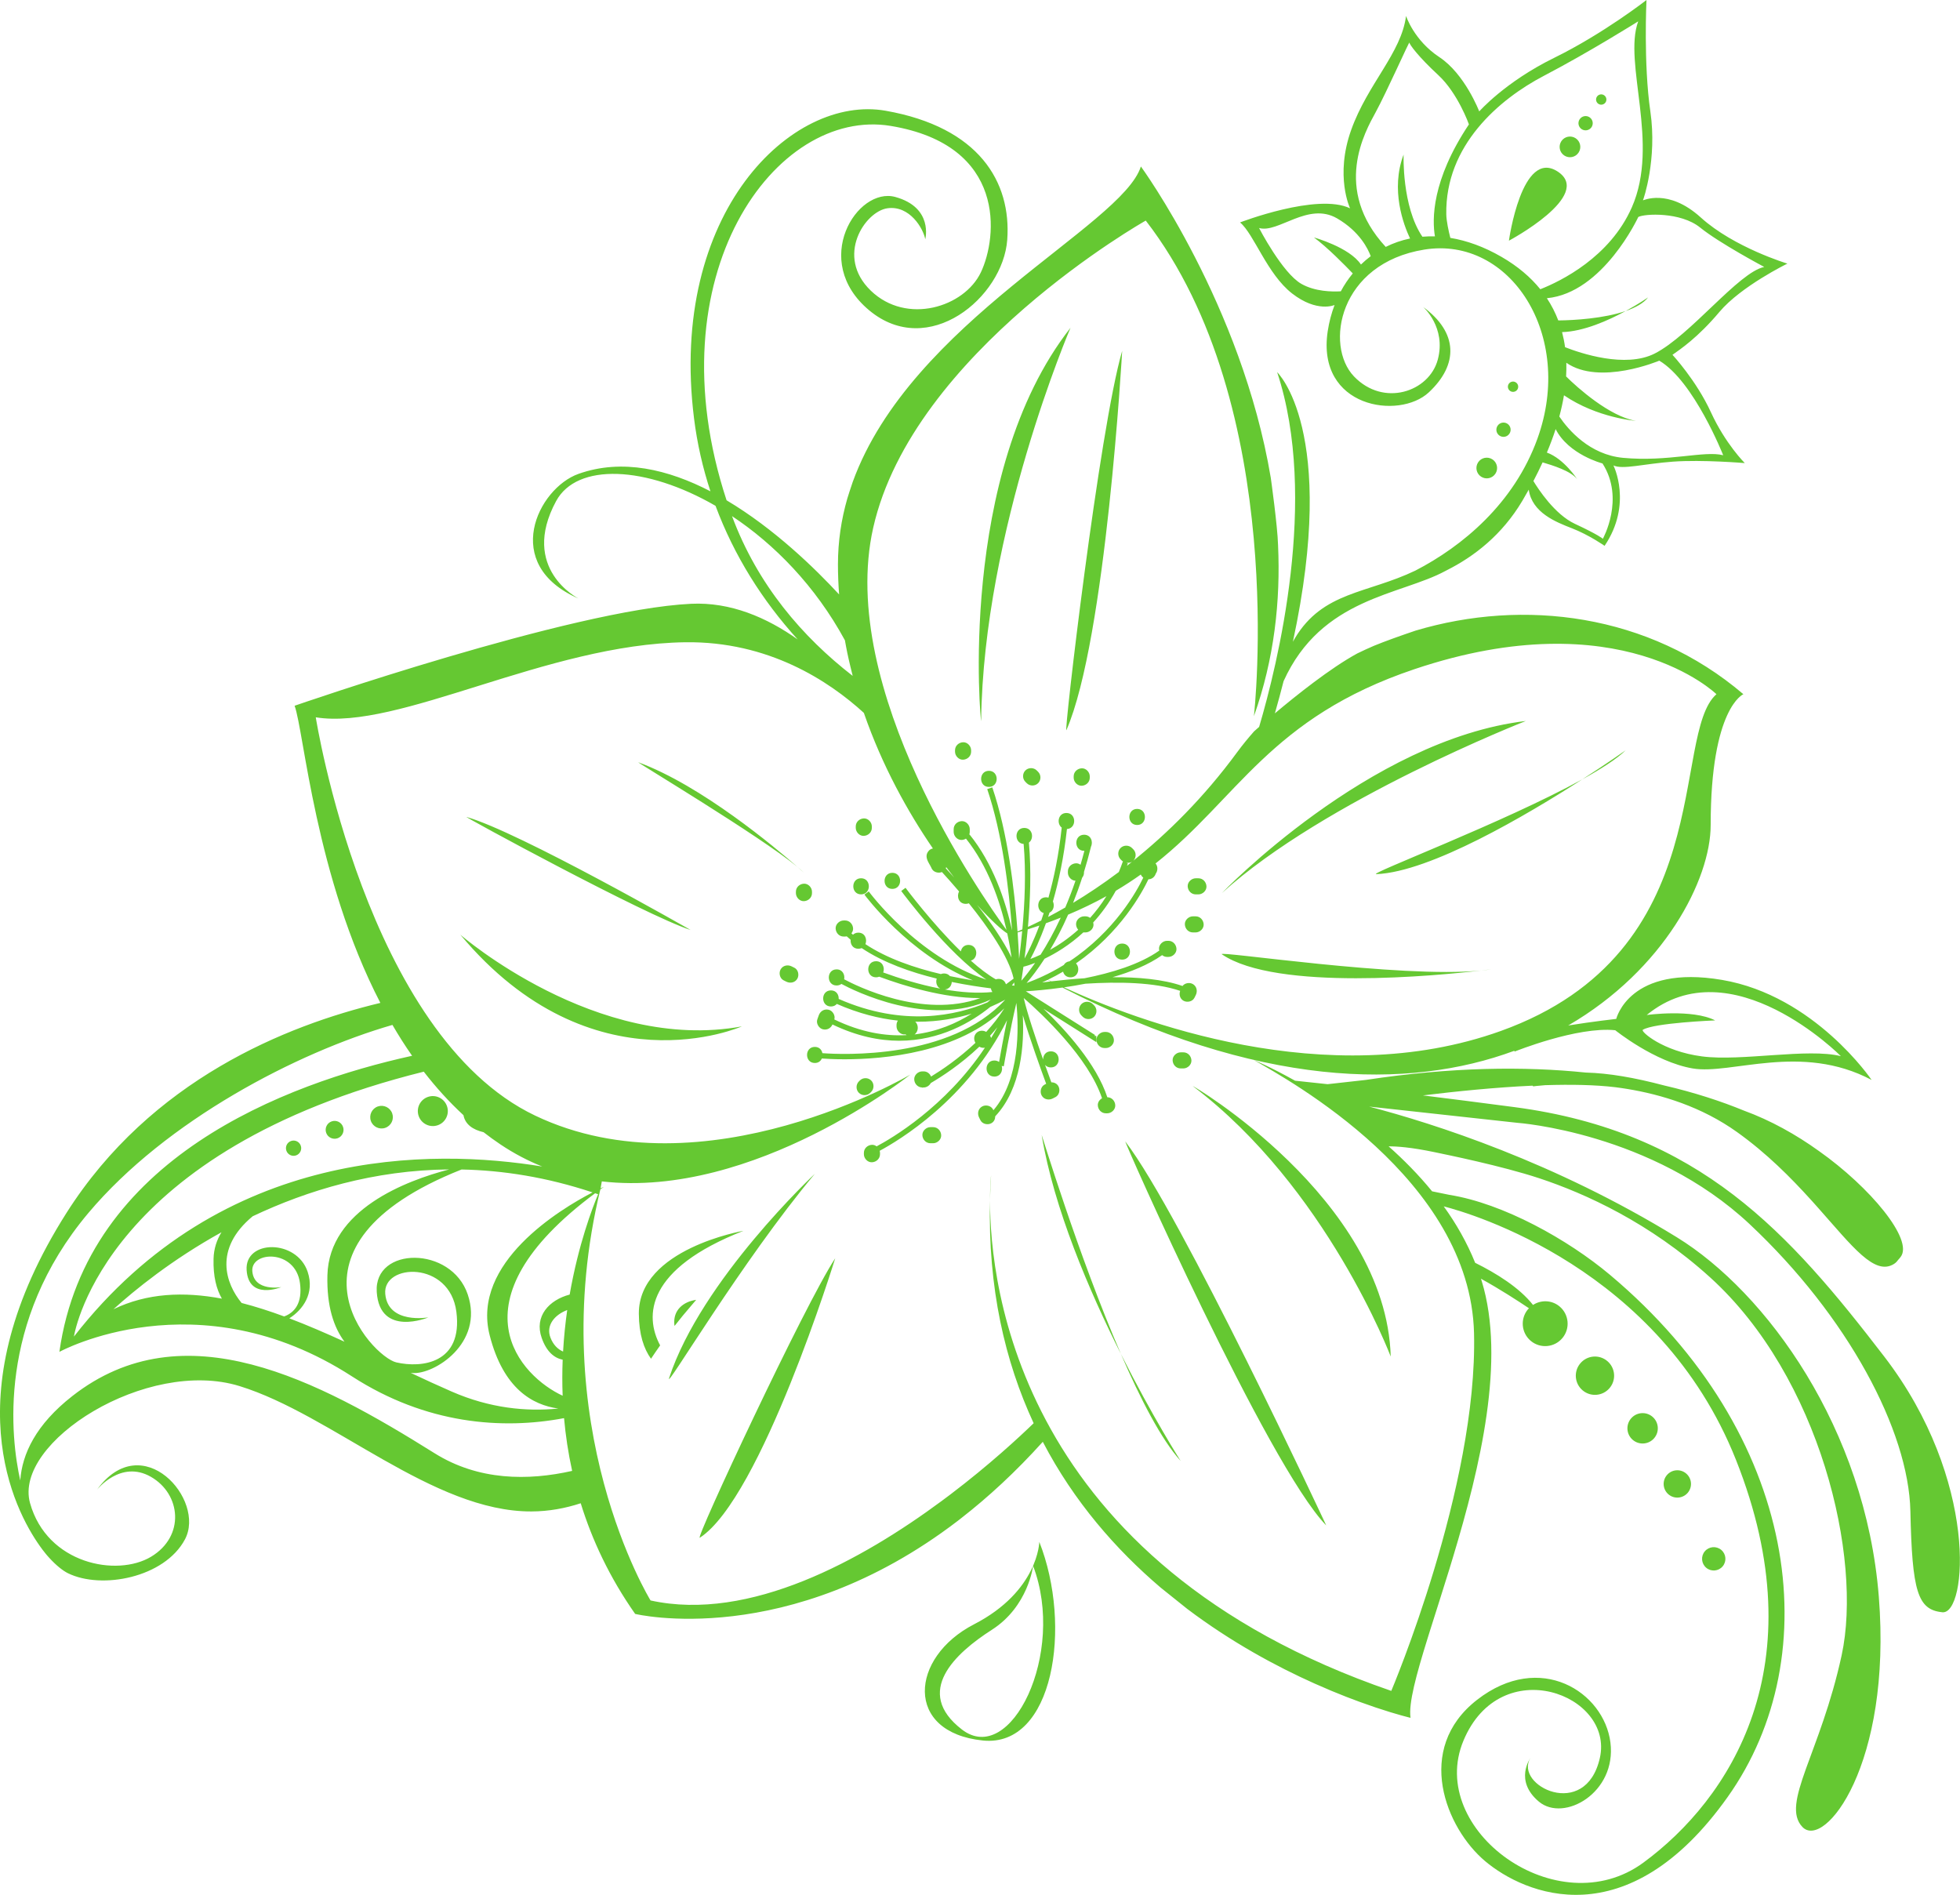 <?xml version="1.0" encoding="UTF-8" standalone="no"?><svg xmlns="http://www.w3.org/2000/svg" xmlns:xlink="http://www.w3.org/1999/xlink" fill="#000000" height="462.8" preserveAspectRatio="xMidYMid meet" version="1" viewBox="0.0 0.0 478.7 462.8" width="478.7" zoomAndPan="magnify"><defs><clipPath id="a"><path d="M 0 0 L 478.68 0 L 478.68 462.77 L 0 462.77 Z M 0 0"/></clipPath></defs><g><g clip-path="url(#a)" id="change1_1"><path d="M 252.316 382.406 C 252.316 382.406 251.176 392.32 242.254 398.031 C 233.332 403.742 223.023 413.203 234.93 422.387 C 246.832 431.57 260.449 403.824 252.316 382.406 Z M 253.836 376.57 C 261.941 397.121 257.328 426.859 240.031 425.074 C 220.852 423.098 222.184 404.793 237.902 396.691 C 253.617 388.59 253.836 376.57 253.836 376.57 Z M 146.078 291.66 C 145.836 291.578 145.598 291.504 145.352 291.422 C 109.398 318.16 127.426 336.281 137.418 340.871 C 137.301 337.863 137.312 334.926 137.426 332.078 C 135.422 331.668 133.523 330.211 132.305 326.77 C 130.426 321.469 134.109 317.484 139.133 316.168 C 141.273 303.891 144.711 294.922 146.078 291.66 Z M 138.535 319.941 C 135.383 321.137 133.309 323.738 134.434 326.664 C 135.129 328.477 136.246 329.523 137.523 330.086 C 137.727 326.539 138.078 323.148 138.535 319.941 Z M 139.738 359.23 C 138.773 354.852 138.137 350.539 137.762 346.344 C 122.66 349.199 104.074 347.855 85.949 336.137 C 48.137 311.699 14.504 330.16 14.504 330.16 C 21.203 282.809 69.773 264.652 100.648 257.848 C 98.938 255.402 97.344 252.883 95.848 250.312 C 72.508 257.055 40.625 273.637 21.609 296.211 C -0.91 322.945 2.684 351.438 4.949 361.566 C 5.391 355.082 8.781 347.906 17.648 340.965 C 44.941 319.594 77.715 337.129 106.156 354.926 C 116.871 361.629 128.973 361.66 139.738 359.23 Z M 52.156 307.43 C 52.219 304.969 52.945 302.82 54.094 300.949 C 41.965 307.66 32.895 315.055 27.711 319.75 C 35.934 315.77 44.871 315.418 54.191 317.16 C 52.875 314.879 52.043 311.746 52.156 307.43 Z M 103.5 261.73 C 26.23 280.914 18.34 324.695 18.055 326.43 C 54.41 279.742 105.809 280.535 132.426 284.891 C 128.965 283.504 125.555 281.727 122.234 279.504 C 120.816 278.551 119.441 277.555 118.105 276.516 C 115.488 275.902 113.625 274.625 113.191 272.352 C 109.648 269.082 106.43 265.516 103.5 261.73 Z M 79.965 311.43 C 80.375 295.457 99.172 288.34 109.699 285.602 C 91.359 285.766 75.086 290.715 61.719 297.039 C 52.07 305.035 55.152 313.566 59.012 318.219 C 62.438 319.098 65.906 320.219 69.402 321.508 C 71.949 320.574 73.887 318.258 73.273 313.441 C 72.195 305.004 61.168 305.488 61.629 310.508 C 62.086 315.523 68.695 314.344 68.695 314.344 C 68.695 314.344 60.723 317.656 60.234 310.188 C 59.746 302.715 72.441 302.586 75.137 310.594 C 76.918 315.891 73.914 319.922 70.66 321.969 C 75.121 323.66 79.621 325.613 84.133 327.676 C 81.527 324.176 79.77 319.031 79.965 311.43 Z M 144.719 291.215 C 133.547 287.504 122.836 285.82 112.727 285.621 C 65.535 304.348 90.762 331.336 96.793 332.73 C 102.988 334.164 113.07 332.984 111.465 320.395 C 109.859 307.805 93.41 308.531 94.094 316.016 C 94.777 323.5 104.633 321.738 104.633 321.738 C 104.633 321.738 92.742 326.684 92.016 315.539 C 91.285 304.395 110.223 304.199 114.242 316.148 C 118.266 328.098 105.961 335.77 100.727 335.324 C 100.594 335.312 100.453 335.305 100.312 335.289 C 103.691 336.883 107.051 338.434 110.383 339.883 C 119.637 343.91 128.469 344.789 136.359 344.004 C 130.098 343.145 122.93 339.195 119.59 326.09 C 115.082 308.391 136.824 295.312 144.719 291.215 Z M 208.258 165.07 C 208.254 165.055 208.25 165.039 208.246 165.027 C 208.246 165.027 207.289 161.207 206.926 159.383 C 206.719 158.395 206.543 157.387 206.359 156.383 C 199.121 143.059 189.086 132.883 178.781 126.047 C 185.055 142.898 196.023 155.582 208.258 165.07 Z M 230.988 212.055 C 231.539 212.645 232.238 213.41 233.047 214.32 C 232.41 213.508 231.766 212.66 231.109 211.781 C 231.078 211.871 231.035 211.965 230.988 212.055 Z M 238.637 221 C 241.781 224.996 245.031 229.621 247.062 233.859 C 246.812 232.09 246.469 230.098 246.008 227.965 C 244.746 227.188 242.07 224.797 238.637 221 Z M 247.711 239.934 L 247.145 240.656 C 247.383 240.684 247.586 240.707 247.758 240.73 C 247.746 240.508 247.73 240.238 247.711 239.934 Z M 248.531 227.727 C 248.699 230.117 248.82 232.289 248.902 234.18 C 249.16 232.199 249.426 229.895 249.656 227.391 C 249.285 227.508 248.91 227.617 248.531 227.727 Z M 249.449 239.523 C 250.297 238.551 251.469 237.102 252.816 235.16 C 251.359 235.738 250.449 235.969 250.41 235.98 L 249.961 236.09 C 249.773 237.457 249.594 238.617 249.449 239.523 Z M 250.23 234.09 C 250.949 232.801 252.332 230.105 253.852 226.047 C 252.926 226.359 251.973 226.668 251.008 226.973 C 250.773 229.594 250.496 232.004 250.23 234.09 Z M 251.66 234.203 C 252.32 233.965 253.176 233.613 254.148 233.16 C 255.699 230.738 257.398 227.734 259.074 224.109 C 257.902 224.578 256.695 225.035 255.449 225.48 C 253.957 229.645 252.531 232.582 251.66 234.203 Z M 256.465 231.98 C 258.547 230.828 260.938 229.223 263.34 227.066 C 263.027 226.719 262.832 226.258 262.812 225.758 C 262.766 224.695 263.746 223.793 264.773 223.793 C 264.887 223.793 264.996 223.793 265.109 223.793 C 265.539 223.793 265.926 223.934 266.242 224.168 C 267.633 222.617 268.98 220.863 270.227 218.863 C 267.367 220.445 264.27 221.957 260.875 223.379 C 259.402 226.727 257.895 229.582 256.465 231.98 Z M 272.52 217.551 C 270.859 220.582 268.965 223.141 266.996 225.297 C 267.035 225.445 267.066 225.598 267.074 225.758 C 267.121 226.82 266.137 227.723 265.109 227.723 C 264.996 227.723 264.887 227.723 264.773 227.723 C 264.715 227.723 264.66 227.711 264.602 227.707 C 261.188 230.848 257.758 232.883 255.121 234.148 C 253.391 236.828 251.848 238.781 250.73 240.074 C 252.027 239.598 253.273 239.09 254.473 238.539 C 254.23 238.41 253.996 238.285 253.758 238.156 C 253.965 238.266 254.203 238.391 254.48 238.531 C 256.383 237.656 258.16 236.695 259.82 235.672 C 260.086 235.199 260.555 234.852 261.211 234.777 C 272.297 227.434 277.684 217.578 279.23 214.34 C 278.969 214.141 278.758 213.887 278.621 213.578 C 276.711 214.941 274.684 216.266 272.52 217.551 Z M 275.066 210.707 L 275.469 210.848 C 275.398 211.055 275.32 211.246 275.246 211.449 C 275.75 211.059 276.262 210.633 276.77 210.227 C 276.312 210.672 275.672 210.809 275.066 210.707 Z M 282.348 212.508 C 282.352 212.496 282.355 212.484 282.355 212.473 C 282.34 212.406 282.324 212.336 282.309 212.27 C 282.328 212.348 282.336 212.43 282.348 212.508 Z M 280.484 214.746 C 278.996 217.895 273.703 227.73 262.789 235.285 C 263.848 236.355 263.402 238.684 261.453 238.684 C 260.441 238.684 259.84 238.055 259.641 237.301 C 258.469 237.988 257.238 238.648 255.953 239.273 C 256.207 239.398 256.473 239.527 256.754 239.668 C 259.16 239.383 261.934 239.105 264.875 238.918 C 271.344 237.641 278.34 235.555 283.133 232.156 C 283.102 232.02 283.078 231.879 283.07 231.738 C 283.023 230.676 284.012 229.77 285.035 229.77 C 285.148 229.77 285.258 229.77 285.367 229.77 C 286.473 229.77 287.285 230.672 287.336 231.738 C 287.383 232.797 286.398 233.703 285.367 233.703 C 285.258 233.703 285.148 233.703 285.035 233.703 C 284.57 233.703 284.16 233.535 283.836 233.266 C 280.477 235.637 276.16 237.383 271.699 238.664 C 277.844 238.621 284.066 239.141 288.812 240.805 C 289.379 240.055 290.551 239.875 291.344 240.336 C 292.301 240.898 292.523 242.078 292.051 243.023 C 291.938 243.246 291.828 243.469 291.719 243.691 C 291.238 244.645 289.898 244.902 289.027 244.395 C 288.16 243.887 287.93 242.883 288.234 241.992 C 281.988 239.852 272.965 239.746 265.094 240.246 C 263.281 240.602 261.52 240.895 259.855 241.137 C 277.211 249.133 323.977 267.102 366.586 251.777 C 420.156 232.512 407.938 179.41 419.215 169.543 C 419.215 169.543 395.719 146.52 345.441 163.434 C 310.199 175.293 302.344 194.977 282.223 210.879 C 282.289 210.961 282.359 211.047 282.414 211.145 C 282.797 211.797 282.742 212.746 282.277 213.363 C 282.086 213.984 281.602 214.504 280.938 214.688 C 280.789 214.727 280.637 214.742 280.484 214.746 Z M 256.613 239.684 C 256.379 239.559 256.137 239.43 255.898 239.301 C 255.441 239.52 254.984 239.738 254.516 239.945 C 255.176 239.859 255.879 239.77 256.613 239.684 Z M 374.512 117.484 C 375.68 119.414 379.711 125.629 384.641 127.93 C 390.512 130.664 391.473 131.582 391.473 131.582 C 391.473 131.582 396.922 121.816 391.387 113.188 C 391.387 113.188 383.117 111.055 379.941 104.801 C 379.328 106.691 378.609 108.602 377.801 110.527 C 382.039 112.059 385.25 117.098 385.25 117.098 C 383.766 115.02 379.051 113.609 376.754 112.922 C 376.062 114.438 375.312 115.957 374.512 117.484 Z M 380.586 78.258 C 384.441 78.227 391.727 77.781 397.059 75.953 C 392.809 78.27 386.773 80.965 381.508 81.109 C 381.824 82.309 382.07 83.539 382.242 84.793 C 386.004 86.266 396.965 89.98 404.133 86.344 C 412.898 81.895 424.641 66.473 430.887 65.195 C 430.887 65.195 419.938 59.387 415.215 55.559 C 410.488 51.73 401.672 52.164 400.129 52.992 C 400.129 52.992 391.547 71.531 377.801 72.832 C 378.941 74.555 379.863 76.367 380.586 78.258 Z M 376.199 70.641 C 381.258 68.641 393.176 62.805 398.539 50.664 C 405.445 35.035 396.371 15.398 400.109 5.215 C 400.109 5.215 388.199 12.703 377.137 18.48 C 366.07 24.258 352.957 35.543 353.234 52.32 C 353.262 54.004 353.809 56.465 354.223 58.098 C 358.219 58.75 362.441 60.246 366.777 62.766 C 370.688 65.031 373.801 67.68 376.199 70.641 Z M 358.762 30.379 C 358.762 30.379 356.098 22.789 351.238 18.301 C 346.379 13.816 344.227 10.832 344.227 10.402 C 344.223 9.977 338.676 22.473 335.988 27.406 C 333.375 32.195 325.383 46.168 338.441 60.301 C 340.289 59.375 342.277 58.684 344.383 58.246 C 342.781 54.855 339.57 46.332 342.805 37.754 C 342.805 37.754 342.348 50.41 347.398 57.812 C 348.398 57.727 349.418 57.699 350.461 57.73 C 349.762 53.633 349.633 44.051 358.762 30.379 Z M 334.777 62.566 C 334.152 60.855 332.113 56.555 326.551 53.328 C 319.457 49.215 312.156 57.047 307.508 55.684 C 307.508 55.684 313.188 66.684 317.84 69.328 C 321.18 71.227 325.371 71.27 327.473 71.145 C 328.312 69.578 329.293 68.117 330.395 66.777 C 328.605 64.906 324.145 60.352 320.91 57.992 C 320.91 57.992 329.602 60.395 332.391 64.605 C 333.145 63.875 333.941 63.195 334.777 62.566 Z M 405.258 88.086 C 405.258 88.086 390.695 94.254 382.555 88.598 C 382.582 89.695 382.562 90.809 382.496 91.934 C 385.215 94.641 393.098 101.703 399.531 102.785 C 399.531 102.785 390.125 102.098 381.977 96.539 C 381.691 98.246 381.309 99.98 380.84 101.73 C 383.031 104.961 388.227 111.051 396.414 111.816 C 407.414 112.848 416.277 109.996 420.863 111.18 C 420.863 111.18 413.738 93.113 405.258 88.086 Z M 415.688 258 C 425.328 259.262 441.516 255.906 449.609 257.945 C 449.609 257.945 422.848 230.945 402.184 247.891 C 402.184 247.891 413.277 246.352 418.906 249.207 C 418.906 249.207 403.895 249.801 401.227 251.512 C 400.648 251.879 406.043 256.742 415.688 258 Z M 243.582 250.879 C 243.008 251.59 242.414 252.277 241.812 252.945 C 241.926 253.121 242.008 253.305 242.059 253.508 C 242.578 252.648 243.09 251.777 243.582 250.879 Z M 242.383 242.273 C 242.191 242.012 242.066 241.707 242.016 241.383 C 239.352 241.047 236.043 240.555 232.453 239.82 C 232.41 240.711 231.844 241.562 230.758 241.656 C 234.695 242.344 238.699 242.652 242.383 242.273 Z M 237.32 247.566 C 233.66 248.684 229.258 249.531 224.227 249.531 C 224.004 249.531 223.766 249.516 223.539 249.512 C 224.41 250.32 224.355 251.934 223.367 252.633 C 228.992 251.961 233.703 249.848 237.32 247.566 Z M 227.336 211.484 C 227.316 211.363 227.312 211.242 227.316 211.121 C 227.312 211.133 227.305 211.148 227.301 211.16 C 227.297 211.273 227.316 211.379 227.336 211.484 Z M 474.391 393.754 C 468.359 393.148 467.008 388.742 466.582 369.07 C 466.156 349.395 451.277 321.453 427.344 298.988 C 403.41 276.52 370.574 274.219 370.574 274.219 L 334.375 270.254 C 350.27 274.414 379.691 283.816 409.523 302.16 C 431.41 315.617 455.609 348.863 458.871 389.938 C 462.137 431.012 445.539 451.848 440.195 446.176 C 434.855 440.504 444.602 428.18 449.785 404.301 C 454.973 380.422 444.492 336.262 417.648 311.949 C 402.918 298.605 387.172 291.48 375.965 287.77 C 366.75 284.723 353.234 281.992 350.402 281.395 C 344.602 280.18 341.082 279.953 339.152 279.973 C 342.863 283.262 346.48 286.926 349.766 290.949 L 354.016 291.82 C 367.121 293.906 382.914 302.707 393.203 311.34 C 439.402 350.117 446.555 404.262 421.949 438.883 C 397.348 473.504 372.324 462.602 362.734 454.555 C 353.148 446.508 345.316 427.156 360.746 415.145 C 376.18 403.137 391.762 413.246 393.32 425.551 C 394.879 437.852 381.945 445.121 375.844 440 C 369.738 434.879 373.781 429.355 373.781 429.355 C 369.68 436.016 387.25 444.82 390.742 429.328 C 394.234 413.84 366.5 403.336 357.418 425.133 C 348.336 446.926 380.426 470.297 401.379 454.895 C 422.324 439.496 444.035 406.902 423.961 356.473 C 405.336 309.68 359.172 296.312 352.609 294.629 C 355.664 298.859 358.293 303.465 360.285 308.41 C 365.406 310.945 371.082 314.453 374.414 318.699 C 376.383 317.422 379.023 317.488 380.91 319.074 C 383.23 321.023 383.531 324.48 381.586 326.797 C 379.641 329.117 376.184 329.418 373.863 327.473 C 371.547 325.527 371.242 322.07 373.191 319.75 C 373.266 319.664 373.352 319.598 373.43 319.516 C 370.738 317.707 366.363 314.867 361.691 312.289 C 361.754 312.484 361.828 312.672 361.887 312.867 C 367.781 332.094 361.512 358.301 354.898 380.219 L 353.98 383.242 C 352.32 388.629 350.684 393.707 349.234 398.309 L 348.68 400.086 C 345.883 409.078 343.984 416.051 344.5 419.535 C 344.5 419.535 341.273 418.785 335.977 417.008 L 332.012 415.617 C 329.938 414.859 327.656 413.977 325.219 412.961 L 321.027 411.148 C 311.77 407.004 300.773 401.09 289.965 392.934 L 283.449 387.715 C 272.582 378.449 262.312 366.762 254.684 352.121 L 254.684 352.129 C 248.039 359.504 241.363 365.637 234.789 370.754 L 233.918 371.434 C 192.41 403.195 155.129 394.16 155.129 394.16 C 148.859 385.23 144.605 376.098 141.832 367.133 C 138.105 368.355 134.086 369.117 129.805 369.133 C 105.703 369.23 81.145 345.508 58.516 338.52 C 35.887 331.527 3.164 352.234 7.34 367.105 C 11.516 381.98 28.566 385.199 36.902 380.191 C 45.238 375.18 44.219 364.887 36.848 360.672 C 29.473 356.457 23.688 363.828 23.688 363.828 C 34.723 348.59 50.344 366.254 45.168 375.961 C 40.18 385.32 24.812 388.258 16.598 384.223 C 15.355 383.613 13.68 382.285 11.988 380.418 C 11.98 380.414 11.84 380.262 11.59 379.973 C 11.492 379.859 11.395 379.742 11.293 379.625 C 11.215 379.527 11.129 379.422 11.035 379.305 C 10.586 378.754 10.141 378.168 9.707 377.543 C 3.469 368.742 -11.613 340.082 16.238 296.223 C 36.895 263.695 69.969 250.43 92.898 244.934 C 76.996 214.199 74.242 178.582 71.953 172.363 C 71.953 172.363 139.621 148.867 168.754 147.461 C 178.438 146.988 187.301 150.828 194.816 156.164 C 186.195 146.672 179.293 135.703 174.758 123.535 C 157.719 113.691 140.898 113.008 135.828 122.371 C 126.859 138.93 141.289 146.172 141.289 146.172 C 122.258 137.895 131.344 119.27 141.289 115.73 C 151.984 111.926 163.254 114.668 173.516 119.992 C 171.645 114.297 170.277 108.359 169.508 102.191 C 163.223 51.871 193.477 23.012 216.309 27.047 C 239.145 31.078 247.031 44.453 246.004 58.555 C 244.973 72.656 226.723 87.828 212.281 75.785 C 197.848 63.746 209.328 45.516 218.684 48.109 C 228.035 50.699 225.98 58.426 225.98 58.426 C 225.512 55.84 222.191 50.098 216.734 50.867 C 211.273 51.641 203.934 62.555 212.684 70.988 C 221.434 79.422 235.516 75.027 239.566 66.504 C 243.621 57.98 245.984 35.453 217.52 30.75 C 189.492 26.117 159.34 67.059 177.453 122.184 C 189.125 129.121 199.133 138.898 204.938 145.18 C 204.762 142.766 204.656 140.32 204.656 137.844 C 204.656 132.215 205.477 126.863 206.938 121.766 C 206.938 121.766 207.918 118.625 208.266 117.699 C 222.469 78.543 274.047 55.215 278.645 40.66 C 278.645 40.66 303.262 74.332 310.371 116.703 C 310.371 116.703 312.02 128.438 312.145 133.121 C 312.77 146.77 311.223 160.945 306.246 174.918 C 306.246 174.918 314.934 99.262 279.832 53.871 C 279.832 53.871 222.945 85.949 213.262 128.914 C 204.387 168.301 239.844 218.941 245.824 227.117 C 244.207 219.988 241.266 211.504 235.926 204.812 C 235.617 205 235.262 205.121 234.883 205.137 C 233.82 205.184 232.918 204.199 232.918 203.172 C 232.918 202.949 232.918 202.73 232.918 202.508 C 232.918 201.406 233.816 200.59 234.883 200.543 C 235.941 200.492 236.848 201.48 236.848 202.508 C 236.848 202.73 236.848 202.949 236.848 203.172 C 236.848 203.418 236.797 203.645 236.715 203.855 L 236.793 203.793 C 242.473 210.816 245.531 219.785 247.18 227.219 C 246.438 217.121 244.785 203.535 241.113 192.719 L 242.355 192.297 C 246.113 203.363 247.777 217.277 248.516 227.492 C 248.867 227.344 249.254 227.18 249.695 226.984 C 250.273 220.625 250.613 213.031 250.008 206.117 C 247.637 205.957 247.688 202.203 250.16 202.203 C 252.23 202.203 252.605 204.824 251.297 205.785 C 251.91 212.574 251.609 220.023 251.062 226.371 C 252.012 225.934 253.098 225.414 254.301 224.809 C 254.504 224.23 254.711 223.617 254.914 222.992 C 252.965 222.453 253.152 219.141 255.477 219.141 C 255.695 219.141 255.887 219.18 256.066 219.234 C 257.387 214.535 258.594 208.816 259.309 202.121 C 258.016 201.152 258.398 198.551 260.457 198.551 C 262.945 198.551 262.98 202.332 260.586 202.469 C 259.828 209.426 258.551 215.336 257.156 220.164 C 257.609 221.102 257.336 222.414 256.328 222.891 C 256.215 223.254 256.098 223.598 255.98 223.945 C 257.277 223.262 258.68 222.496 260.176 221.633 C 261.031 219.621 261.871 217.445 262.672 215.094 C 261.66 215.066 260.816 214.129 260.816 213.137 C 260.816 213.023 260.816 212.914 260.816 212.805 C 260.816 211.703 261.719 210.887 262.781 210.84 C 263.195 210.82 263.582 210.961 263.902 211.199 C 264.23 210.094 264.543 208.957 264.848 207.785 C 264.824 207.789 264.801 207.793 264.773 207.793 C 262.242 207.793 262.246 203.863 264.773 203.863 C 266.48 203.863 267.031 205.641 266.441 206.805 L 266.453 206.809 C 265.922 208.969 265.348 211.012 264.746 212.953 C 264.746 213.016 264.746 213.074 264.746 213.137 C 264.746 213.609 264.574 214.023 264.301 214.355 C 263.59 216.547 262.844 218.598 262.082 220.508 C 265.469 218.473 269.246 215.977 273.25 212.973 C 273.594 212.148 273.926 211.305 274.23 210.418 L 274.457 210.496 C 274.305 210.414 274.145 210.336 274.016 210.207 C 273.902 210.098 273.793 209.984 273.684 209.875 C 272.93 209.121 272.93 207.848 273.684 207.098 C 274.434 206.348 275.711 206.348 276.465 207.098 C 276.574 207.207 276.684 207.316 276.797 207.43 C 277.547 208.18 277.547 209.453 276.797 210.207 C 285.016 203.609 293.926 194.938 302.207 183.641 C 303.48 181.906 304.859 180.242 306.285 178.621 C 306.285 178.621 306.738 178.219 307.523 177.527 C 311.969 162.496 322.121 121.676 311.922 90.891 C 311.922 90.891 326.898 105.012 315.77 156.738 C 315.938 156.445 316.086 156.152 316.266 155.859 C 323.129 144.418 333.887 145.016 345.695 139.348 C 357.137 133.43 369.766 122.996 375.492 107.141 C 384.641 81.816 368.793 57.605 347.891 60.953 C 326.984 64.305 323.465 84.383 330.688 91.93 C 337.906 99.48 349.047 95.711 351.156 87.832 C 353.27 79.953 347.594 74.973 347.594 74.973 C 356.137 81.23 356.242 89.023 348.977 95.816 C 341.715 102.609 321.457 99.59 324.273 80.898 C 324.613 78.652 325.184 76.508 325.949 74.488 C 325.949 74.488 325.945 74.492 325.941 74.492 C 325.941 74.496 321.688 76.418 315.578 71.676 C 309.469 66.93 306.266 57.141 302.863 54.324 C 302.863 54.324 321.75 47.031 329.734 50.879 C 329.734 50.879 325.977 42.996 330.008 31.727 C 334.035 20.453 342.262 12.945 343.406 3.891 C 343.406 3.891 345.309 9.84 351.547 13.957 C 357.785 18.074 361.281 27.207 361.281 27.207 C 361.281 27.207 367.602 20.004 379.586 14.125 C 391.566 8.246 402.129 0.004 402.129 0.004 C 402.129 0.004 401.375 15.574 403.074 27.215 C 404.773 38.855 401.395 48.711 401.266 48.91 C 401.133 49.105 407.305 45.789 415.398 53.121 C 423.496 60.457 436.543 64.379 436.543 64.379 C 436.543 64.379 425.215 69.91 419.93 76.195 C 414.645 82.48 410.348 85.328 408.477 86.652 C 408.477 86.652 414.297 92.91 417.855 100.66 C 421.41 108.41 426.137 113.098 426.137 113.098 C 426.137 113.098 415.766 112.223 408.594 112.746 C 401.426 113.273 396.328 114.746 394.055 113.672 C 394.055 113.672 398.789 123.082 391.898 133.305 C 391.898 133.305 388.109 130.645 383.922 129.02 C 379.992 127.492 374.18 125.219 373.371 119.59 C 372.863 120.496 372.348 121.41 371.805 122.32 C 366.871 130.613 360.062 135.91 353.289 139.301 C 353.242 139.328 353.191 139.352 353.145 139.379 C 353.113 139.395 353.082 139.41 353.051 139.426 C 342.047 145.406 322.75 145.902 313.496 166.355 C 312.848 168.898 312.145 171.516 311.371 174.219 C 316.609 169.812 324.906 163.184 331.48 159.594 C 332.82 158.934 334.188 158.316 335.566 157.719 C 338.352 156.578 341.863 155.324 345.719 154.016 C 372.066 146.148 402.656 149.793 425.793 169.543 C 425.793 169.543 417.805 172.832 417.805 201.496 C 417.805 214.812 406.438 236.844 383.008 250.449 C 389.102 249.469 394.742 248.84 394.742 248.84 C 394.742 248.84 397.938 235.477 420.566 239.316 C 443.199 243.156 457.113 263.75 457.113 263.75 C 439.836 254.598 422.762 262.551 413.41 260.941 C 404.062 259.336 394.5 251.609 394.5 251.609 C 385.207 250.645 369.914 256.824 369.914 256.824 L 369.863 256.625 C 343.988 266.195 307.398 265.77 259.5 241.188 C 255.73 241.719 252.523 241.973 250.547 242.098 L 267.449 252.773 L 267.312 252.996 L 267.758 252.996 L 267.758 254.516 L 254.867 246.375 C 260.301 251.586 267.805 259.871 270.445 267.973 C 271.535 267.984 272.34 268.879 272.387 269.934 C 272.438 270.996 271.449 271.898 270.422 271.898 C 270.312 271.898 270.199 271.898 270.09 271.898 C 268.988 271.898 268.172 271 268.125 269.934 C 268.094 269.211 268.543 268.57 269.156 268.227 C 265.84 258.297 254.629 247.758 250.031 243.742 C 250.891 247.488 253.016 253.805 254.766 258.758 C 254.754 257.766 255.383 256.762 256.66 256.762 C 259.195 256.762 259.191 260.691 256.66 260.691 C 256.023 260.691 255.547 260.441 255.23 260.066 C 255.844 261.789 256.387 263.273 256.773 264.332 C 257.449 264.324 258.105 264.609 258.484 265.254 C 258.996 266.133 258.723 267.461 257.777 267.941 C 257.559 268.055 257.336 268.168 257.117 268.277 C 256.168 268.762 254.988 268.535 254.426 267.574 C 253.914 266.695 254.188 265.367 255.133 264.887 C 255.258 264.82 255.383 264.758 255.512 264.691 C 254.254 261.277 251.512 253.699 249.805 247.938 C 250.164 254.887 249.516 265.797 243.07 272.629 C 243.07 273.293 242.789 273.934 242.152 274.305 C 241.277 274.816 239.941 274.547 239.465 273.598 C 239.352 273.379 239.242 273.156 239.133 272.938 C 238.652 271.984 238.871 270.812 239.836 270.246 C 240.711 269.734 242.047 270.004 242.523 270.953 C 242.559 271.02 242.59 271.086 242.625 271.148 C 249.164 263.547 248.828 250.887 248.234 244.941 C 246.691 251.383 245.176 260.305 245.16 260.41 L 244.652 260.324 C 244.996 261.469 244.398 262.93 242.855 262.93 C 240.32 262.93 240.324 259 242.855 259 C 243.328 259 243.715 259.141 244.012 259.363 C 244.312 257.637 245.066 253.41 245.957 249.148 C 236.348 268.566 219.355 278.641 214.844 281.055 C 214.891 281.219 214.926 281.387 214.926 281.559 C 214.926 281.672 214.926 281.781 214.926 281.891 C 214.926 282.992 214.023 283.809 212.961 283.855 C 211.898 283.906 210.992 282.922 210.992 281.891 C 210.992 281.781 210.992 281.672 210.992 281.559 C 210.992 280.461 211.895 279.641 212.961 279.594 C 213.379 279.574 213.773 279.723 214.098 279.969 C 217.672 278.074 230.859 270.41 240.547 255.879 C 240.078 255.961 239.602 255.879 239.188 255.629 C 234.66 259.941 229.961 262.969 227.332 264.508 C 226.996 265.141 226.305 265.59 225.582 265.59 C 225.52 265.59 225.453 265.59 225.387 265.59 C 225.324 265.621 225.277 265.648 225.254 265.66 L 225.215 265.586 C 224.133 265.566 223.332 264.676 223.285 263.625 C 223.238 262.562 224.223 261.66 225.25 261.66 C 225.359 261.66 225.473 261.66 225.582 261.66 C 226.43 261.66 227.105 262.195 227.395 262.926 C 230.035 261.312 234.211 258.496 238.238 254.688 C 237.77 253.934 237.828 252.918 238.477 252.27 C 239.113 251.633 240.117 251.57 240.867 252.016 C 242.477 250.258 243.992 248.336 245.293 246.266 C 234.18 257.133 215.867 258.703 206.277 258.703 C 203.66 258.703 201.719 258.586 200.723 258.512 C 200.453 259.133 199.887 259.609 199.008 259.609 C 196.477 259.609 196.48 255.68 199.008 255.68 C 200.086 255.68 200.699 256.391 200.859 257.211 C 205.578 257.562 232.105 258.812 245.508 244.152 C 244.492 244.707 243.277 245.316 241.848 245.93 C 237.27 249.621 229.609 254.176 219.637 254.176 C 214.727 254.176 209.258 253.055 203.32 250.207 C 202.906 251.121 202.02 251.621 200.988 251.387 C 200.008 251.16 199.273 249.938 199.617 248.969 C 199.734 248.637 199.852 248.309 199.969 247.977 C 200.34 246.941 201.285 246.355 202.387 246.605 C 203.355 246.824 204.074 248.016 203.77 248.977 C 210.285 252.125 216.219 253.098 221.434 252.801 C 221.316 252.746 221.211 252.684 221.113 252.609 C 221.051 252.617 220.992 252.633 220.93 252.637 C 219.871 252.684 218.965 251.699 218.965 250.672 C 218.965 250.559 218.965 250.449 218.965 250.34 C 218.965 249.93 219.09 249.562 219.301 249.258 C 214.695 248.762 209.691 247.512 204.379 245.184 C 204.062 245.559 203.586 245.809 202.945 245.809 C 200.41 245.809 200.414 241.879 202.945 241.879 C 204.262 241.879 204.887 242.938 204.836 243.961 C 220.668 250.922 233.676 247.973 241.148 244.816 C 241.441 244.578 241.727 244.34 241.992 244.109 C 226.859 251.16 208.496 241.91 205.5 240.297 C 205.199 240.531 204.812 240.68 204.324 240.68 C 201.789 240.68 201.797 236.746 204.324 236.746 C 205.789 236.746 206.398 238.059 206.172 239.168 C 209.004 240.691 225.344 248.902 239.465 243.738 C 239.352 243.742 239.238 243.754 239.125 243.754 C 230.523 243.754 220.984 240.852 214.73 238.535 C 214.504 238.629 214.25 238.684 213.957 238.684 C 211.422 238.684 211.426 234.754 213.957 234.754 C 215.566 234.754 216.148 236.344 215.711 237.5 C 219.531 238.895 224.48 240.453 229.633 241.445 C 228.77 240.98 228.484 239.883 228.781 238.996 C 222.488 237.461 215.781 235.129 210.453 231.547 C 210.219 231.648 209.949 231.711 209.637 231.711 C 208.273 231.711 207.652 230.57 207.758 229.52 C 207.434 229.246 207.113 228.969 206.809 228.68 C 206.672 228.711 206.531 228.73 206.391 228.73 C 206.277 228.73 206.168 228.73 206.055 228.73 C 204.953 228.73 204.141 227.832 204.09 226.766 C 204.043 225.703 205.027 224.801 206.055 224.801 C 206.168 224.801 206.277 224.801 206.391 224.801 C 207.488 224.801 208.305 225.699 208.355 226.766 C 208.371 227.203 208.211 227.609 207.949 227.941 C 208.074 228.055 208.203 228.168 208.332 228.281 C 208.645 227.98 209.074 227.777 209.637 227.777 C 211.277 227.777 211.848 229.422 211.363 230.582 C 216.703 234.129 223.484 236.406 229.793 237.895 C 230.016 237.801 230.273 237.742 230.562 237.742 C 231.215 237.742 231.695 238.008 232.012 238.391 C 233.98 238.809 235.871 239.148 237.629 239.43 C 221.922 233.074 211.246 218.656 211.121 218.48 L 212.18 217.711 C 212.312 217.891 224.059 233.77 240.906 239.246 C 231.496 232.887 220.695 218.387 220.113 217.602 L 221.164 216.824 C 221.273 216.969 227.617 225.492 234.676 232.355 C 234.82 231.512 235.441 230.77 236.543 230.77 C 238.867 230.77 239.051 234.07 237.109 234.613 C 239.184 236.461 241.262 238.062 243.215 239.188 C 243.414 239.117 243.633 239.07 243.887 239.07 C 244.855 239.07 245.453 239.648 245.676 240.363 C 245.691 240.367 245.699 240.371 245.715 240.375 C 245.727 240.363 245.738 240.355 245.754 240.348 L 247.562 239 C 246.402 233.652 241.246 226.336 236.629 220.605 C 236.41 220.691 236.16 220.746 235.879 220.746 C 234.137 220.746 233.594 218.891 234.246 217.727 C 232.535 215.711 231.043 214.051 230.051 212.973 C 229.332 213.273 228.422 213.109 227.867 212.559 C 227.648 212.336 227.504 212.078 227.414 211.809 C 227.352 211.695 227.293 211.582 227.23 211.469 C 227.094 211.223 226.953 210.977 226.816 210.73 C 226.273 209.734 225.973 208.73 226.852 207.762 C 227.117 207.465 227.473 207.289 227.852 207.223 C 221.785 198.379 215.484 187.113 210.984 174.105 C 202.43 166.297 187.672 156.574 167.344 156.855 C 133.512 157.324 97.328 178.473 77.121 175.184 C 77.121 175.184 89.34 252.719 130.691 272.453 C 172.043 292.191 222.324 262.449 222.324 262.449 C 222.324 262.449 184.211 292.84 146.953 288.523 C 146.965 288.523 146.973 288.527 146.984 288.527 L 146.684 290.227 C 147.207 289.977 147.5 289.848 147.5 289.848 C 147.199 290.062 146.922 290.27 146.633 290.48 C 146.645 290.422 146.656 290.367 146.668 290.309 C 132.57 348.109 158.887 390.871 158.887 390.871 C 183.102 396.191 210.605 380.902 229.91 366.633 C 230.191 366.426 231.719 365.285 232.086 365.008 C 241.676 357.734 248.984 350.945 252.453 347.586 C 245.465 332.531 241.258 314.555 241.797 293.164 C 241.762 313.891 248.859 381.719 339.801 412.957 C 339.801 412.957 360.945 363.145 360.008 325.555 C 359.066 287.961 314.816 263.828 306.215 258.867 C 306.215 258.867 310.309 260.586 316.305 263.934 C 317.902 264.098 320.555 264.375 324.25 264.785 L 333.535 263.75 C 354.566 260.559 372.383 260.41 387.289 261.945 C 392.922 262.094 399.172 263.176 406.387 265.082 C 413.938 266.832 420.438 268.984 425.914 271.234 C 432.438 273.609 438.711 277.125 444.223 281.094 C 444.223 281.094 444.223 281.094 444.227 281.094 C 456.75 289.938 467.441 302.789 464.195 306.984 C 463.988 307.258 463.777 307.504 463.562 307.727 C 463.312 308.09 463.004 308.414 462.602 308.672 C 457.863 311.684 452.48 304.48 444.004 294.938 C 443.777 294.688 443.555 294.434 443.324 294.176 C 443.164 293.996 443 293.816 442.84 293.633 C 442.66 293.434 442.484 293.246 442.309 293.047 C 437.41 287.641 431.527 281.68 424.246 276.48 C 415.621 270.316 405.852 267.316 397.266 265.922 C 396.422 265.793 395.594 265.656 394.719 265.551 C 394.645 265.539 394.566 265.531 394.492 265.523 C 389.605 264.934 383.68 264.828 377.379 265.027 C 375.535 265.164 374.48 265.316 374.48 265.316 L 374.281 265.148 C 365.25 265.562 355.711 266.527 347.527 267.527 C 354.027 268.332 361.473 269.277 369.883 270.387 C 415.184 276.363 437.066 301.207 460.219 331.336 C 483.363 361.465 480.422 394.355 474.391 393.754 Z M 420.738 382.539 C 421.75 381.332 421.594 379.535 420.387 378.523 C 419.184 377.512 417.383 377.668 416.371 378.875 C 415.359 380.078 415.52 381.879 416.723 382.891 C 417.93 383.902 419.727 383.742 420.738 382.539 Z M 412.219 364.562 C 413.402 363.148 413.219 361.043 411.805 359.859 C 410.395 358.672 408.289 358.855 407.102 360.27 C 405.918 361.68 406.102 363.785 407.512 364.973 C 408.926 366.156 411.031 365.973 412.219 364.562 Z M 404.023 351.219 C 405.344 349.645 405.141 347.305 403.57 345.988 C 402 344.672 399.66 344.875 398.34 346.445 C 397.023 348.016 397.227 350.355 398.797 351.672 C 400.367 352.988 402.707 352.785 404.023 351.219 Z M 393.129 338.988 C 394.789 337.012 394.531 334.059 392.551 332.398 C 390.57 330.734 387.621 330.992 385.961 332.973 C 384.301 334.953 384.555 337.902 386.535 339.562 C 388.516 341.227 391.465 340.969 393.129 338.988 Z M 181.578 300.598 C 181.578 300.598 155.953 305.004 156.027 320.836 C 156.055 325.918 157.254 329.414 158.996 331.84 C 159.715 330.75 160.465 329.664 161.23 328.578 C 157.348 321.352 157.809 309.91 181.578 300.598 Z M 164.699 323.504 C 164.711 323.621 164.738 323.715 164.754 323.824 C 166.09 322.113 167.484 320.418 168.945 318.734 C 168.945 318.734 169.344 318.262 170.031 317.453 C 166.875 317.902 164.359 319.961 164.699 323.504 Z M 72.32 282.176 C 73.289 281.832 73.801 280.766 73.457 279.797 C 73.117 278.828 72.051 278.316 71.082 278.66 C 70.109 279.004 69.602 280.066 69.945 281.035 C 70.285 282.008 71.352 282.516 72.32 282.176 Z M 82.449 277.992 C 83.586 277.59 84.18 276.344 83.781 275.207 C 83.379 274.07 82.133 273.473 80.996 273.875 C 79.859 274.273 79.262 275.52 79.66 276.656 C 80.062 277.797 81.309 278.391 82.449 277.992 Z M 94.105 275.445 C 95.547 274.938 96.301 273.359 95.793 271.922 C 95.285 270.48 93.707 269.723 92.266 270.23 C 90.828 270.738 90.074 272.32 90.578 273.758 C 91.086 275.199 92.664 275.953 94.105 275.445 Z M 106.93 274.805 C 108.836 274.137 109.836 272.043 109.164 270.137 C 108.492 268.23 106.398 267.227 104.492 267.902 C 102.586 268.574 101.586 270.664 102.258 272.57 C 102.93 274.477 105.023 275.48 106.93 274.805 Z M 368.844 95.496 C 369.426 95.879 370.203 95.719 370.59 95.141 C 370.973 94.559 370.812 93.777 370.23 93.395 C 369.652 93.012 368.867 93.172 368.484 93.754 C 368.105 94.332 368.266 95.113 368.844 95.496 Z M 391.77 23.258 C 391.191 22.871 390.406 23.031 390.023 23.613 C 389.641 24.195 389.801 24.977 390.383 25.359 C 390.961 25.742 391.742 25.582 392.129 25.004 C 392.512 24.422 392.352 23.641 391.77 23.258 Z M 365.754 103.988 C 365.223 104.789 365.441 105.871 366.246 106.402 C 367.051 106.934 368.129 106.711 368.66 105.906 C 369.191 105.105 368.969 104.023 368.168 103.492 C 367.363 102.965 366.281 103.184 365.754 103.988 Z M 388.219 28.637 C 387.414 28.105 386.336 28.328 385.805 29.133 C 385.273 29.934 385.496 31.016 386.297 31.547 C 387.102 32.074 388.184 31.855 388.715 31.051 C 389.242 30.246 389.023 29.168 388.219 28.637 Z M 364.512 112.195 C 363.348 111.43 361.777 111.746 361.012 112.91 C 360.242 114.074 360.562 115.645 361.727 116.41 C 362.891 117.18 364.457 116.859 365.227 115.695 C 365.992 114.531 365.676 112.965 364.512 112.195 Z M 384.832 33.766 C 383.668 32.996 382.102 33.32 381.332 34.484 C 380.566 35.648 380.887 37.215 382.051 37.98 C 383.215 38.75 384.781 38.43 385.547 37.266 C 386.316 36.102 385.996 34.535 384.832 33.766 Z M 380.473 41.918 C 371.664 36.105 368.531 58.781 368.531 58.781 C 368.531 58.781 389.277 47.73 380.473 41.918 Z M 402.523 72.629 C 402.523 72.629 400.316 74.18 397.059 75.953 C 399.422 75.145 401.402 74.066 402.523 72.629 Z M 436.629 76.988 C 437.383 77.129 437.824 77.199 437.824 77.199 C 437.652 77.172 437.227 77.094 436.629 76.988 Z M 194.758 211.719 C 195.781 212.613 196.352 213.137 196.352 213.137 C 195.938 212.723 195.395 212.242 194.758 211.719 Z M 155.922 186.18 C 154.934 185.816 185.527 204.102 194.758 211.719 C 189.383 207.012 171.355 191.852 155.922 186.18 Z M 168.672 227.129 C 168.672 227.129 126.672 203.105 113.922 199.52 C 113.043 199.27 157.422 223.453 168.672 227.129 Z M 181.191 250.672 C 145.727 257.199 112.422 228.266 112.422 228.266 C 144.672 266.883 181.191 250.672 181.191 250.672 Z M 170.922 375.551 C 185.918 365.848 203.988 307.305 203.988 307.305 C 196.562 318.555 169.512 376.465 170.922 375.551 Z M 199.008 286.68 C 199.008 286.68 171.297 312.555 163.422 336.555 C 162.344 339.84 181.148 308.027 199.008 286.68 Z M 273.758 330.66 C 263.289 306.496 254.312 276.613 254.418 277.242 C 257.422 295.191 265.984 315.199 273.758 330.66 Z M 288.359 356.801 C 288.359 356.801 281.441 345.953 273.758 330.66 C 278.555 341.738 283.664 351.617 288.359 356.801 Z M 274.852 278.805 C 274.141 277.879 309.668 357.926 323.914 372.551 C 323.914 372.551 288.41 296.43 274.852 278.805 Z M 291.348 265.27 C 323.969 289.93 339.664 331.305 339.664 331.305 C 338.543 292.68 290.289 264.473 291.348 265.27 Z M 361.699 237.031 C 341.895 238.984 296.938 232.051 298.418 233.062 C 311.73 242.16 351.32 238.246 361.699 237.031 Z M 361.699 237.031 C 362.594 236.945 363.453 236.848 364.238 236.719 C 364.238 236.719 363.309 236.844 361.699 237.031 Z M 386.445 190.34 C 391.113 187.762 394.898 185.324 397.039 183.242 C 397.039 183.242 392.816 186.238 386.445 190.34 Z M 336.172 213.488 C 349.379 212.934 372.828 199.102 386.445 190.34 C 367.414 200.84 333.66 213.598 336.172 213.488 Z M 298.418 218.117 C 323.543 195.309 372.664 176.082 372.664 176.082 C 334.414 180.609 298.418 218.117 298.418 218.117 Z M 260.457 178.305 C 270.121 156.18 274.074 85.684 274.074 85.684 C 268.484 104.809 259.707 180.027 260.457 178.305 Z M 239.629 176.055 C 240.203 129.496 261.453 80.059 261.453 80.059 C 233.492 115.684 239.609 177.559 239.629 176.055 Z M 264.117 245.215 C 263.363 245.969 263.363 247.242 264.117 247.992 C 264.227 248.102 264.336 248.215 264.441 248.32 C 265.195 249.07 266.473 249.07 267.223 248.32 C 267.977 247.57 267.977 246.297 267.223 245.543 C 267.113 245.434 267.004 245.324 266.895 245.215 C 266.145 244.465 264.867 244.465 264.117 245.215 Z M 292.039 218.43 C 292.258 218.43 292.477 218.43 292.695 218.43 C 293.723 218.43 294.711 217.527 294.66 216.469 C 294.613 215.402 293.797 214.5 292.695 214.5 C 292.477 214.5 292.258 214.5 292.039 214.5 C 291.012 214.5 290.027 215.406 290.074 216.469 C 290.121 217.531 290.938 218.43 292.039 218.43 Z M 262.23 189.605 C 262.23 189.715 262.23 189.824 262.23 189.934 C 262.23 190.961 263.133 191.945 264.195 191.898 C 265.262 191.852 266.16 191.035 266.16 189.934 C 266.16 189.824 266.16 189.715 266.16 189.605 C 266.16 188.574 265.258 187.594 264.195 187.641 C 263.133 187.688 262.23 188.504 262.23 189.605 Z M 209.996 263.883 C 209.922 263.961 209.84 264.035 209.766 264.113 C 209.012 264.863 209.012 266.145 209.766 266.895 C 210.516 267.648 211.789 267.645 212.543 266.895 C 212.621 266.816 212.699 266.738 212.777 266.66 C 213.527 265.91 213.527 264.633 212.777 263.883 C 212.023 263.129 210.75 263.129 209.996 263.883 Z M 289.023 260.938 C 290.051 260.938 291.035 260.035 290.988 258.973 C 290.941 257.91 290.125 257.008 289.023 257.008 C 288.801 257.008 288.578 257.008 288.359 257.008 C 287.332 257.008 286.348 257.91 286.395 258.973 C 286.441 260.039 287.258 260.938 288.359 260.938 C 288.578 260.938 288.801 260.938 289.023 260.938 Z M 227.242 275.277 C 226.215 275.277 225.23 276.18 225.277 277.242 C 225.324 278.309 226.141 279.207 227.242 279.207 C 227.465 279.207 227.684 279.207 227.906 279.207 C 228.934 279.207 229.922 278.305 229.871 277.242 C 229.824 276.18 229.008 275.277 227.906 275.277 C 227.684 275.277 227.465 275.277 227.242 275.277 Z M 191.375 239.414 C 191.598 239.523 191.816 239.633 192.039 239.746 C 192.988 240.219 194.168 239.996 194.727 239.039 C 195.238 238.168 194.977 236.828 194.023 236.352 C 193.801 236.238 193.578 236.129 193.359 236.02 C 192.41 235.543 191.23 235.766 190.668 236.723 C 190.16 237.594 190.422 238.938 191.375 239.414 Z M 233.25 183.242 C 233.25 183.352 233.25 183.465 233.25 183.574 C 233.25 184.602 234.152 185.586 235.215 185.539 C 236.277 185.492 237.18 184.676 237.18 183.574 C 237.18 183.465 237.18 183.352 237.18 183.242 C 237.18 182.215 236.273 181.23 235.215 181.277 C 234.148 181.324 233.25 182.141 233.25 183.242 Z M 198.316 218.117 C 198.316 218.008 198.316 217.898 198.316 217.785 C 198.316 216.758 197.414 215.773 196.352 215.82 C 195.289 215.867 194.387 216.684 194.387 217.785 C 194.387 217.898 194.387 218.008 194.387 218.117 C 194.387 219.145 195.289 220.133 196.352 220.086 C 197.418 220.035 198.316 219.223 198.316 218.117 Z M 212.934 202.176 C 212.934 202.062 212.934 201.953 212.934 201.844 C 212.934 200.816 212.027 199.828 210.969 199.879 C 209.902 199.926 209.004 200.742 209.004 201.844 C 209.004 201.953 209.004 202.062 209.004 202.176 C 209.004 203.203 209.906 204.188 210.969 204.141 C 212.031 204.094 212.934 203.277 212.934 202.176 Z M 291.348 227.723 C 291.57 227.723 291.789 227.723 292.012 227.723 C 293.039 227.723 294.023 226.82 293.977 225.758 C 293.93 224.691 293.113 223.793 292.012 223.793 C 291.789 223.793 291.57 223.793 291.348 223.793 C 290.32 223.793 289.336 224.695 289.383 225.758 C 289.43 226.824 290.246 227.723 291.348 227.723 Z M 277.73 201.484 C 280.258 201.484 280.266 197.555 277.73 197.555 C 275.199 197.555 275.195 201.484 277.73 201.484 Z M 250.434 188.164 C 249.68 188.918 249.68 190.191 250.434 190.941 C 250.543 191.055 250.652 191.164 250.766 191.273 C 251.516 192.027 252.793 192.027 253.543 191.273 C 254.297 190.523 254.297 189.246 253.543 188.496 C 253.434 188.387 253.32 188.273 253.211 188.164 C 252.461 187.414 251.184 187.414 250.434 188.164 Z M 269.758 252.027 C 268.73 252.027 267.746 252.93 267.793 253.992 C 267.84 255.055 268.656 255.957 269.758 255.957 C 269.867 255.957 269.98 255.957 270.09 255.957 C 271.117 255.957 272.105 255.055 272.055 253.992 C 272.008 252.926 271.191 252.027 270.09 252.027 C 269.98 252.027 269.867 252.027 269.758 252.027 Z M 274.074 234.367 C 276.605 234.367 276.609 230.438 274.074 230.438 C 271.547 230.438 271.543 234.367 274.074 234.367 Z M 241.523 192.184 C 244.055 192.184 244.059 188.254 241.523 188.254 C 238.996 188.254 238.992 192.184 241.523 192.184 Z M 217.941 213.164 C 215.414 213.164 215.406 217.094 217.941 217.094 C 220.473 217.094 220.477 213.164 217.941 213.164 Z M 210.305 218.426 C 212.832 218.426 212.836 214.492 210.305 214.492 C 207.773 214.492 207.77 218.426 210.305 218.426 Z M 241.797 293.164 C 241.844 291.145 241.922 289.102 242.059 287.02 C 242.059 287.02 241.801 289.262 241.797 293.164 Z M 252.867 237.68 C 253.168 237.844 253.461 237.996 253.758 238.156 C 253.18 237.852 252.867 237.68 252.867 237.68" fill="#65c832"/></g></g></svg>